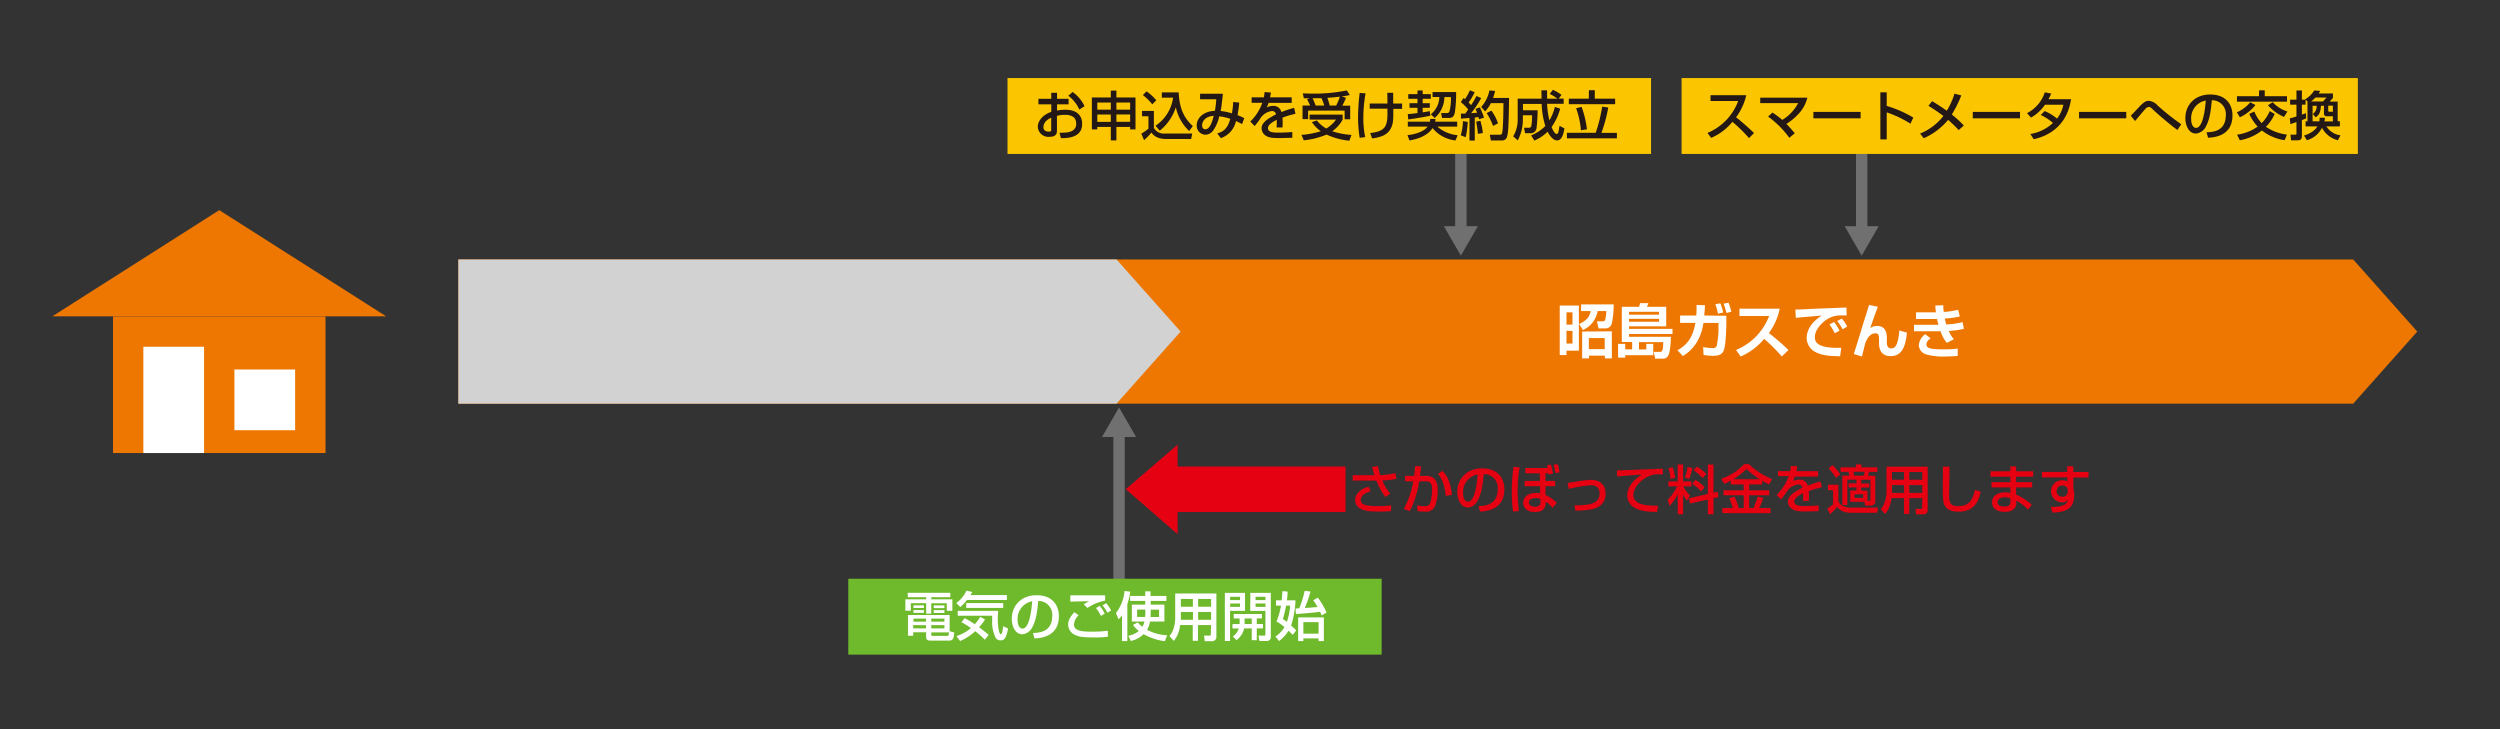 <svg xmlns="http://www.w3.org/2000/svg" viewBox="0 0 680.31 198.43">
  <rect x="0" y="0" width="680.31" height="198.43" fill="#333333" stroke="none"/>
  <defs>
    <style>
      .cls-1, .cls-2 {
        fill: none;
      }

      .cls-2 {
        stroke: #717071;
        stroke-width: 3.1px;
      }

      .cls-2, .cls-4, .cls-5 {
        stroke-miterlimit: 10;
      }

      .cls-3 {
        fill: #717071;
      }

      .cls-4, .cls-8 {
        fill: #ed7700;
      }

      .cls-4 {
        stroke: #ed7700;
      }

      .cls-4, .cls-5 {
        stroke-width: 2.06px;
      }

      .cls-5 {
        fill: #d2d2d3;
        stroke: #d2d2d3;
      }

      .cls-6 {
        fill: #fff;
      }

      .cls-7 {
        fill: #e50012;
      }

      .cls-9 {
        fill: #fbc600;
      }

      .cls-10 {
        fill: #231815;
      }

      .cls-11 {
        fill: #6fb92c;
      }
    </style>
  </defs>
  <g id="レイヤー_2" data-name="レイヤー 2">
    <g id="レイヤー_1-2" data-name="レイヤー 1">
      <g>
        <rect class="cls-1" width="680.31" height="198.43"/>
        <g>
          <line class="cls-2" x1="506.61" y1="62.9" x2="506.61" y2="36.92"/>
          <polygon class="cls-3" points="511.24 61.55 506.61 69.57 501.98 61.55 511.24 61.55"/>
        </g>
        <polygon class="cls-4" points="639.9 108.81 125.76 108.81 125.76 71.64 639.9 71.64 656.42 90.23 639.9 108.81"/>
        <polygon class="cls-5" points="303.38 108.81 125.76 108.81 125.76 71.64 303.38 71.64 319.9 90.23 303.38 108.81"/>
        <g>
          <line class="cls-2" x1="397.54" y1="62.9" x2="397.54" y2="26.2"/>
          <polygon class="cls-3" points="402.17 61.55 397.54 69.57 392.9 61.55 402.17 61.55"/>
        </g>
        <g>
          <line class="cls-2" x1="304.52" y1="117.55" x2="304.52" y2="170.82"/>
          <polygon class="cls-3" points="299.89 118.91 304.52 110.88 309.16 118.91 299.89 118.91"/>
        </g>
        <g>
          <path class="cls-6" d="M424.44,83.14h5.21V95.43h-3.37v1.2h-1.84ZM426.28,85v3.33h1.63V85Zm0,5v3.49h1.63V90.06Zm4-7.16h8.84a24.55,24.55,0,0,1-.5,5.17,1.79,1.79,0,0,1-1.7,1.36H435l-.43-1.92h1.52c.59,0,.69-.32.77-.67a9.68,9.68,0,0,0,.25-2.13h-2.35a6.89,6.89,0,0,1-4,5.15l-1.07-1.64c2.43-1,2.95-2.39,3.17-3.51h-2.64Zm8.34,7.32v7.36h-1.89v-.74h-4.32v.74h-1.87V90.22ZM432.36,92v3h4.32V92Z"/>
          <path class="cls-6" d="M444.15,95.07v-2h-2.82V83.49H446a6,6,0,0,0,.32-1h2.25a6.44,6.44,0,0,1-.4,1h5.25v5.32H443.3v.69h11.83v1.39H443.3v.77h11.4c-.16,4.61-.59,5.94-2.23,5.94h-2.05L450,95.75h1.6c.61,0,1,0,1-2.65H446v2H448V93.58h1.89v3.07h-7.63v.66h-1.94V93.58h1.94v1.49Zm-.85-10.23v.78h8.16v-.78Zm0,1.92v.8h8.16v-.8Z"/>
          <path class="cls-6" d="M469.78,85.93v2.25c0,.29-.09,5.54-.64,7-.46,1.25-1.26,1.64-3,1.64a12.29,12.29,0,0,1-2.56-.25l-.11-2.13a16.82,16.82,0,0,0,2.51.29c.91,0,1.09-.34,1.2-.72a23.83,23.83,0,0,0,.46-5.2v-.93h-4.09c-.87,6.1-4.55,8.37-5.61,9l-1.47-1.58c1.84-1,4.12-2.7,4.88-7.44H457.2v-2h4.39a23.84,23.84,0,0,0,.08-2.87l2.29.07c0,.72-.07,1.15-.19,2.8Zm-2.28-.58a18.43,18.43,0,0,0-.71-2.58l1.36-.22a14,14,0,0,1,.77,2.5Zm2.3-.19a16.49,16.49,0,0,0-.77-2.53l1.35-.26a15.15,15.15,0,0,1,.75,2.47Z"/>
          <path class="cls-6" d="M472.42,95.23a16.22,16.22,0,0,0,9-9.24h-8.08v-2H484.3a16.4,16.4,0,0,1-2.95,6.64,56.2,56.2,0,0,1,5.33,4.63L484.87,97a46.18,46.18,0,0,0-4.8-4.79,17.19,17.19,0,0,1-6.39,4.8Z"/>
          <path class="cls-6" d="M502.52,85.83c-.37,0-1.41,0-2,0a6.9,6.9,0,0,0-4,1.54c-.91.71-2.65,2.39-2.65,4.39,0,1.23.52,3.1,7.18,2.88l-.3,2.29c-3.51,0-5.14-.35-6.61-1.08A4.36,4.36,0,0,1,491.64,92c0-1,.28-3.69,4.09-6.13l-7.07.61-.08-2.24c1.07,0,2.35-.08,3.54-.14,1.37-.08,8.7-.35,10.34-.42Zm-3.23,4.85a19.16,19.16,0,0,0-1.44-2.4l1.25-.66A12.48,12.48,0,0,1,500.57,90Zm2.13-1.06a14.92,14.92,0,0,0-1.48-2.27l1.27-.66a11.6,11.6,0,0,1,1.46,2.17Z"/>
          <path class="cls-6" d="M511,83.48c-.39,1-1.92,5.36-2.07,5.82a3.12,3.12,0,0,1,1.87-.6c2.66,0,2.66,2.48,2.66,3.61v.85c0,.4,0,1.65,1.17,1.65s1.9-1,2.22-4.88l2.07.59c-.4,4.24-1.62,6.39-4.43,6.39-2.31,0-3.16-1.49-3.16-3.56V92.7c0-1.22,0-2-1-2-1.73,0-2.51,2.09-2.78,2.81-.05.22-.72,2.93-.87,3.5l-2.21-.67c2-6.37,2.18-7.08,3.09-10,.51-1.63.83-2.62,1.06-3.36Z"/>
          <path class="cls-6" d="M528.81,83.06c0,.67.05,1.15.13,1.83a20,20,0,0,0,3.9-.6l.48,1.81a21.39,21.39,0,0,1-4.1.58c.1.5.23,1,.4,1.6a20,20,0,0,0,4.45-.63l.34,1.83a24.54,24.54,0,0,1-4.11.58,8.2,8.2,0,0,0,1.4,2.25l-1.92,1a9.17,9.17,0,0,1-1.69-3.17h-7.24V88.38H527l.5,0c-.19-.69-.32-1.2-.38-1.57h-5.72V85h5.41c-.09-.71-.14-1.32-.17-1.86Zm-3.46,9c-.37.29-1.12.9-1.12,1.65,0,1,1.12,1.14,1.84,1.24a25.76,25.76,0,0,0,2.82.11,26.23,26.23,0,0,0,3.85-.21v2c-.88.08-1.84.15-3.1.15a17,17,0,0,1-5.49-.56,2.78,2.78,0,0,1-2-2.5,4.07,4.07,0,0,1,1.76-3Z"/>
        </g>
        <g>
          <path class="cls-7" d="M375,126.86a15.75,15.75,0,0,0,.59,2.43,21.34,21.34,0,0,0,4.11-.54l.32,1.54a20.39,20.39,0,0,1-3.86.47,13,13,0,0,0,2.18,3.6l-1.36.89a18.76,18.76,0,0,1-2.43-4.46h-6.45v-1.47H374c-.37-1.23-.52-1.84-.62-2.27Zm-2,6.83c-2.26.63-2.69,1.67-2.69,2.35,0,1.46,1.83,1.68,4.55,1.68a27.46,27.46,0,0,0,3.72-.2l-.06,1.56a29.26,29.26,0,0,1-3.38.13c-2.82,0-3.91-.25-4.88-.77a2.6,2.6,0,0,1-1.49-2.3c0-1.76,1.51-3.11,3.65-3.7Z"/>
          <path class="cls-7" d="M386.72,126.94c-.06.63-.13,1.2-.32,2.56h1.75c2.91,0,3.1,2.61,3.1,4a12.43,12.43,0,0,1-.76,4.3,2.59,2.59,0,0,1-2.57,1.44,18.25,18.25,0,0,1-2.18-.17l-.09-1.55a9,9,0,0,0,2,.22c.93,0,1.38-.25,1.64-1.13a16.16,16.16,0,0,0,.41-3.46c0-1.49-.41-2.18-1.7-2.17l-1.81,0a26.07,26.07,0,0,1-2.56,8.13l-1.62-.65a22.73,22.73,0,0,0,2.56-7.47l-2.21,0V129.5h2.46c.14-1.08.21-1.89.27-2.67Zm6.7,8c-.39-3.94-1.61-5.36-2.14-6l1.24-.79c.8.8,2.14,2.29,2.59,6.51Z"/>
          <path class="cls-7" d="M402.32,137.73c1.72-.07,5.25-.23,5.25-4.71a3.72,3.72,0,0,0-3.8-4c-.24,2.4-.48,5-1.58,7.06-.25.44-1.1,2-2.78,2-1.89,0-2.85-2.17-2.85-4.2,0-3.49,2.46-6.42,6.76-6.42,4.8,0,6.06,3.3,6.06,5.67,0,5.74-5.14,6-6.64,6.09Zm-4.18-3.58c0,1.56.61,2.38,1.33,2.38,1.94,0,2.5-5.41,2.65-7.43A4.87,4.87,0,0,0,398.14,134.15Z"/>
          <path class="cls-7" d="M413.54,127.18a33.91,33.91,0,0,0-.55,6.32,46.48,46.48,0,0,0,.34,5.54l-1.57.19a30.91,30.91,0,0,1-.35-5.33,39.7,39.7,0,0,1,.49-6.87Zm8.5-.76a12.62,12.62,0,0,1,.54,2.51l-1.17.18a1,1,0,0,0,0-.3h-.85l0,2.07h2.63v1.42h-2.62l0,2.4a11.29,11.29,0,0,1,3.07,2.09l-1.12,1.42a10.14,10.14,0,0,0-1.89-1.72v.28c0,2.22-1.66,2.56-2.95,2.56-2.69,0-3.18-1.71-3.18-2.54,0-1.66,1.51-2.64,3.44-2.64a5.72,5.72,0,0,1,1.17.1l0-1.95H414.9v-1.42h4.16l-.07-2.07H415.1v-1.45h6.06a4.82,4.82,0,0,0-.22-.73Zm-2.85,9.38a3,3,0,0,0-1.28-.26c-.83,0-1.87.29-1.87,1.21s1.16,1.14,1.62,1.14c1.53,0,1.53-.89,1.53-1.41Zm4.05-7.06a11.22,11.22,0,0,0-.5-2.26l1.11-.19a8.41,8.41,0,0,1,.51,2.24Z"/>
          <path class="cls-7" d="M428.44,137.52c4.5,0,6.83-.59,6.83-3.24,0-1.46-.79-2.24-2.37-2.24a40.1,40.1,0,0,0-6,1l-.31-1.63c.52-.06,2.81-.43,3.29-.51a26.3,26.3,0,0,1,3.11-.33c1.69,0,3.93.88,3.93,3.72,0,3.76-3.4,4.27-4.59,4.44a25.56,25.56,0,0,1-3.64.22Z"/>
          <path class="cls-7" d="M452.51,129.11a12.13,12.13,0,0,0-1.26-.05,6.1,6.1,0,0,0-2.87.68c-2.05,1-3.89,3-3.89,5,0,2.2,2.53,3,6.7,2.85l-.23,1.72c-3.11,0-4.66-.38-6-1.06a3.92,3.92,0,0,1-2.16-3.38c0-1.49.77-3.75,4-5.72-2.25.13-4.5.31-6.74.5L440,128c1,0,2.09-.06,3.08-.1l9.38-.38Z"/>
          <path class="cls-7" d="M456.53,134.51a11.91,11.91,0,0,1-2.19,3.17l-.55-1.65a13.71,13.71,0,0,0,2.59-3.69H454V131h2.54v-4.6H458V131h2.28v1.36h-2.2a10.25,10.25,0,0,0,1.83,2.52l-.9,1.33a9.38,9.38,0,0,1-1-1.64v5.37h-1.44Zm-1.34-7.35a16.19,16.19,0,0,1,.65,2.88l-1.27.32a9.25,9.25,0,0,0-.58-3Zm5.35.19a17.35,17.35,0,0,1-.87,3l-1.2-.36a10.9,10.9,0,0,0,.73-2.92Zm4.21,7.06v-8h1.53v7.69l1.19-.26.17,1.44-1.36.29v4.38h-1.53v-4l-4.9,1.07-.23-1.42Zm-3.38-3.81a10.7,10.7,0,0,1,2.53,2l-1,1.13a9.33,9.33,0,0,0-2.43-2.06Zm.37-3.61a11,11,0,0,1,2.59,2l-1,1.12a11.11,11.11,0,0,0-2.47-2.14Z"/>
          <path class="cls-7" d="M471,130.79c-.75.42-1.27.67-1.76.9l-.86-1.39a15.5,15.5,0,0,0,6.24-4h1.31a19,19,0,0,0,6.31,4.07l-.84,1.46c-.4-.2-.84-.42-1.87-1v1h-3.54v1.59h5.47v1.35h-5.47v3.48h1.19c.23-.52.84-2.1,1.14-3.12l1.55.36a23.73,23.73,0,0,1-1.15,2.76h3.07v1.38H468.69v-1.38h2.85a16.28,16.28,0,0,0-1-2.65l1.46-.44a17.43,17.43,0,0,1,1.16,3.09h1.34v-3.48H469v-1.35h5.49v-1.59H471Zm7.87-.39a21.61,21.61,0,0,1-3.62-2.79,17.21,17.21,0,0,1-3.56,2.79Z"/>
          <path class="cls-7" d="M489.08,126.91c0,.34-.09.61-.23,1.29h5.89v1.49h-6.31a7.54,7.54,0,0,1-.49,1.25,3.57,3.57,0,0,1,1.68-.42,2.15,2.15,0,0,1,2.31,1.67A27.36,27.36,0,0,1,495.4,131l.37,1.62a25.6,25.6,0,0,0-3.55,1,21.41,21.41,0,0,1,0,2.69h-1.62a6.93,6.93,0,0,0,.06-1.08c0-.41,0-.7,0-1-.65.32-2.38,1.17-2.38,2.24,0,1.23,1.63,1.23,3,1.23.19,0,1.65,0,3.62-.16v1.57c-1.09,0-2.3.07-3.39.07-1.58,0-3.07,0-4.06-.83a2.3,2.3,0,0,1-.91-1.82c0-1.48,1.43-2.52,3.92-3.82a1.07,1.07,0,0,0-1.13-.88,4.31,4.31,0,0,0-3,1.81,21.62,21.62,0,0,1-1.68,2.27l-1.19-1.23a13,13,0,0,0,3.27-5.11h-2.9V128.2h3.32a10,10,0,0,0,.19-1.42Z"/>
          <path class="cls-7" d="M497.45,131.91h2.82v4.35c.49,1.87,3.05,1.87,3.23,1.87h7.59l-.29,1.41h-7.3a6,6,0,0,1-2.1-.42,3.69,3.69,0,0,1-1.45-1.18,13.72,13.72,0,0,1-2,2l-.69-1.59a12.65,12.65,0,0,0,1.56-1.09v-3.87h-1.39Zm1.21-5.36a17.11,17.11,0,0,1,2.15,2.55l-1.2.94a19.64,19.64,0,0,0-2-2.62Zm8.71,10H503.5v-3.08h1.69v-.82h-2.14v-1.12h2.14v-1H502.7v6.89h-1.36v-8h1.94L503,128.4h-2.15v-1.22h4.22v-.8h1.45v.8h4.34v1.22h-2.23a8.18,8.18,0,0,1-.32,1.06h2v6.93a1.11,1.11,0,0,1-1.18,1.19h-1.62Zm-3-8.16c.09.38.1.45.2,1.06h2.56a5.12,5.12,0,0,0,.26-1.06Zm.3,6.11v1H507v-1Zm4,1.75c.19,0,.32,0,.32-.33v-5.36h-2.5v1h2.18v1.12h-2.18v.82h1.7v2.78Z"/>
          <path class="cls-7" d="M523.09,135.56h-3.53v4.29h-1.43v-4.29h-3.44a7.71,7.71,0,0,1-1.71,4.32l-1.19-1.33a5.55,5.55,0,0,0,1-1.67,9,9,0,0,0,.57-3V127h11.21v11.73a1.14,1.14,0,0,1-1.25,1.25h-1.92l-.17-1.51h1.47a.3.3,0,0,0,.35-.33ZM514.86,132v1.65c0,.09,0,.42,0,.48h3.29V132Zm0-3.56v2.11h3.27v-2.11Zm4.7,0v2.11h3.53v-2.11Zm0,3.56v2.13h3.53V132Z"/>
          <path class="cls-7" d="M530.53,127c0,1.23-.13,7.41-.13,7.78,0,2.25.54,2.95,2.43,2.95,3.27,0,4-1.93,4.59-4.41l1.59.45c-.35,1.64-1.16,5.48-6,5.48-2.17,0-3.2-.71-3.73-1.53s-.61-2.17-.61-4.73c0-1.29,0-3.21.06-6Z"/>
          <path class="cls-7" d="M547.06,128.25v-1.34h1.59v1.34h4.63v1.46h-4.63v1.49H553v1.44h-4.38v1.94a16.38,16.38,0,0,1,4.28,2.76l-1,1.34a14.13,14.13,0,0,0-3.23-2.46v.29a2.67,2.67,0,0,1-.32,1.69,3.36,3.36,0,0,1-2.79,1.08c-2.91,0-3.47-1.59-3.47-2.6,0-2,2-2.71,3.64-2.71a5.82,5.82,0,0,1,1.35.15v-1.48h-5.14V131.2h5.14v-1.49h-5.41v-1.46Zm0,7.34a4.35,4.35,0,0,0-1.48-.27c-.82,0-2,.27-2,1.32s1,1.18,1.86,1.18c1.64,0,1.64-.82,1.64-1.42Z"/>
          <path class="cls-7" d="M562.53,126.89h1.68v1.56h4.12v1.49h-4.12V133a7.33,7.33,0,0,1,.23,1.84c0,4.21-3.36,4.53-5.87,4.67l-.51-1.53c3.59-.07,4.34-.77,4.67-1.88a2,2,0,0,1-1.59.58,3,3,0,1,1,0-6,2.88,2.88,0,0,1,1.44.35l0-1.11h-6.92v-1.49h6.89Zm.14,6.61a1.17,1.17,0,0,0-.29-.89,1.61,1.61,0,0,0-1.17-.49,1.47,1.47,0,0,0-1.53,1.52,1.41,1.41,0,0,0,1.49,1.52,1.36,1.36,0,0,0,1.5-1.39Z"/>
        </g>
        <g>
          <rect class="cls-8" x="30.75" y="86.1" width="57.83" height="37.18"/>
          <rect class="cls-6" x="39.01" y="94.36" width="16.52" height="28.92"/>
          <rect class="cls-6" x="63.79" y="100.55" width="16.52" height="16.52"/>
          <polygon class="cls-8" points="59.66 57.18 105.1 86.09 14.22 86.09 59.66 57.18"/>
        </g>
        <rect class="cls-9" x="457.6" y="21.24" width="184.03" height="20.65"/>
        <g>
          <path class="cls-10" d="M464.64,36.17A15,15,0,0,0,473,27.49h-7.53V25.91h9.73a15.79,15.79,0,0,1-2.78,6,64.12,64.12,0,0,1,4.89,4.29l-1.36,1.38a41.93,41.93,0,0,0-4.52-4.43,15.13,15.13,0,0,1-5.78,4.37Z"/>
          <path class="cls-10" d="M486.92,37.5a25.52,25.52,0,0,0-5.78-5.77l1.18-1.1a22.33,22.33,0,0,1,2.68,2,11.71,11.71,0,0,0,4.32-4.57H479V26.58h12.83a9.85,9.85,0,0,1-2.49,4.5,16.21,16.21,0,0,1-3.21,2.64c1.05,1.06,1.79,2,2.28,2.53Z"/>
          <path class="cls-10" d="M506.32,30.45V32.2H493.47V30.45Z"/>
          <path class="cls-10" d="M513.42,25.12v3.7A31.7,31.7,0,0,1,520.66,32l-.78,1.66a29.82,29.82,0,0,0-6.46-3.08v7.35h-1.73V25.12Z"/>
          <path class="cls-10" d="M533,35.4a32.1,32.1,0,0,0-2.87-2.78,18.23,18.23,0,0,1-6.63,5l-1-1.27a15.19,15.19,0,0,0,6.34-4.79,45.52,45.52,0,0,0-4.07-2.76l1-1.27c.91.55,2.29,1.39,4,2.6a19.49,19.49,0,0,0,2.09-4.64l1.86.47a33.23,33.23,0,0,1-2.58,5.2,28.24,28.24,0,0,1,3.26,3Z"/>
          <path class="cls-10" d="M549.69,30.45V32.2H536.84V30.45Z"/>
          <path class="cls-10" d="M556.41,30.22a12.6,12.6,0,0,1,3.35,2.06,8.82,8.82,0,0,0,1.73-3.78h-5a11.45,11.45,0,0,1-3.81,3.5l-1.08-1.21a9.71,9.71,0,0,0,4.84-5.66l1.75.33a14.62,14.62,0,0,1-.76,1.54h6.16c-.38,2.24-1.61,8.91-10.16,10.89l-.94-1.43a11.74,11.74,0,0,0,6.17-3,13.94,13.94,0,0,0-3.33-2.17Z"/>
          <path class="cls-10" d="M578.61,30.45V32.2H565.76V30.45Z"/>
          <path class="cls-10" d="M592.53,35.37c-2.11-1.5-5.53-4.5-6.34-5.26s-1-1-1.4-1a1.45,1.45,0,0,0-1,.55c-.46.49-2.39,2.8-2.78,3.27l-1.18-1.44c.47-.44,1.57-1.63,2.27-2.38,1.53-1.65,2.18-1.67,2.66-1.67a3.7,3.7,0,0,1,2.4,1.28,63.49,63.49,0,0,0,6.41,5.09Z"/>
          <path class="cls-10" d="M600.45,36c1.72-.07,5.25-.23,5.25-4.72a3.73,3.73,0,0,0-3.81-4c-.23,2.4-.47,5-1.57,7.06a3.4,3.4,0,0,1-2.78,2c-1.9,0-2.85-2.17-2.85-4.2,0-3.48,2.46-6.42,6.76-6.42,4.8,0,6.06,3.3,6.06,5.67,0,5.74-5.14,6-6.64,6.09Zm-4.18-3.59c0,1.56.6,2.39,1.33,2.39,1.93,0,2.5-5.41,2.64-7.44A4.87,4.87,0,0,0,596.27,32.42Z"/>
          <path class="cls-10" d="M614.76,24.58h1.53v1.59h6.06v1.49H608.73V26.17h6Zm-1,4a11.6,11.6,0,0,1-4.24,3.34l-.81-1.36a9.87,9.87,0,0,0,3.64-2.73Zm7.94,9.57a13,13,0,0,1-6.18-2.64,13.51,13.51,0,0,1-6,2.66l-.77-1.52a12.65,12.65,0,0,0,5.61-2.2A13,13,0,0,1,612.07,31l1.39-.66a9.9,9.9,0,0,0,2,3.17,10.65,10.65,0,0,0,2.19-3.27L619,31a11.48,11.48,0,0,1-2.39,3.51,13,13,0,0,0,5.72,2.12Zm-.16-6.33a12.41,12.41,0,0,1-4.38-3.18l1.3-.84a8.89,8.89,0,0,0,4,2.54Z"/>
          <path class="cls-10" d="M623.1,32.2a13.63,13.63,0,0,0,1.82-.52V28.49H623.2V27.13h1.72V24.62h1.48v2.51h1v1.36h-1v2.69l1.1-.38.07,1.4c-.39.18-.81.35-1.17.5V37c0,1-.5,1.18-1.16,1.18h-1.79l-.15-1.54h1.35c.26,0,.27-.11.27-.29V33.23l-1.65.54Zm4.82.83V27.61h0l-.64-.57a7.59,7.59,0,0,0,2.48-2.42l1.62.11c-.12.21-.15.29-.42.71h3.89v1.21l-.9,1h2.19V33h.6v1.4h-3.67a5.35,5.35,0,0,0,3.83,2.42l-.69,1.34a6.69,6.69,0,0,1-4.34-3.38,6.67,6.67,0,0,1-4.09,3.38l-.8-1.27c.62-.2,2.78-.94,3.62-2.49H627.4V33Zm4.22-5.42c.32-.34.9-1,.94-1.06h-3a12.39,12.39,0,0,1-1.16,1.06Zm-1,5.42a4.61,4.61,0,0,0,.08-1h1.47c-.06.45-.09.66-.16,1h2.3V31.64h-1.62c-.75,0-.81-.48-.81-.85v-2h-.82c-.09,1.93-.6,2.56-1.42,3.13l-.8-.91a2.46,2.46,0,0,0,1.06-2.22h-1.11V33Zm2.43-4.27v1.36c0,.22.09.28.38.28h.88V28.76Z"/>
        </g>
        <rect class="cls-9" x="274.17" y="21.24" width="175.12" height="20.65"/>
        <g>
          <path class="cls-10" d="M286.06,25.25h1.59v1.63h3.14v1.51h-3.14v1.7a11.46,11.46,0,0,1,2.27-.23c2.74,0,4.56,1.26,4.56,3.85,0,3.24-2.92,3.95-5.8,3.88l-.35-1.47c1.88,0,2.69-.08,3.52-.57a2,2,0,0,0,1-2c0-2.3-2.46-2.3-3.07-2.3a7.88,7.88,0,0,0-2.16.28v4c0,.5,0,1.7-2,1.7a2.89,2.89,0,0,1-3.21-2.69c0-1.83,1.62-3.42,3.67-4.1V28.39h-3.5V26.88h3.5Zm0,6.78c-1.63.7-2.12,1.75-2.12,2.59,0,1.14,1.12,1.2,1.44,1.2.68,0,.68-.23.68-.51Zm5.82-7a10,10,0,0,1,3.25,3.87l-1.42.91a9.63,9.63,0,0,0-3-3.76Z"/>
          <path class="cls-10" d="M302.28,38.21V34.55H298.6v.66h-1.48V26.52h5.16V24.65h1.52v1.87H309v8.69h-1.46v-.66H303.8v3.66Zm-3.68-8.36h3.68V27.91H298.6Zm0,3.31h3.68v-2H298.6Zm5.2-5.25v1.94h3.74V27.91Zm0,3.24v2h3.74v-2Z"/>
          <path class="cls-10" d="M310.78,30.19H314v4.63A3.1,3.1,0,0,0,317,36.34h7.42l-.27,1.48h-6.82c-2.63,0-3.51-1.12-4-1.75a16.64,16.64,0,0,1-2,2.07l-.75-1.77A12,12,0,0,0,312.52,35V31.64h-1.74ZM312,24.86a13.2,13.2,0,0,1,2.65,2.43l-1.09,1.1A14.62,14.62,0,0,0,311,25.87Zm2.44,9.36a11,11,0,0,0,4.79-7.64h-3.07V25.15h4.59c.19,5,1.95,7.43,3.85,9.15l-1,1.35a12.46,12.46,0,0,1-3.63-6.47,13.43,13.43,0,0,1-4.37,6.38Z"/>
          <path class="cls-10" d="M337.23,27.92c-.17,1.74-.3,2.45-.47,3.43a10.33,10.33,0,0,1,1.83.81L338,33.77a17,17,0,0,0-1.66-.83,6.31,6.31,0,0,1-4.11,4.65l-1-1.26c1.52-.49,2.81-1.16,3.56-4a15.45,15.45,0,0,0-3-.68,10.52,10.52,0,0,1-1.71,3.93A2.66,2.66,0,0,1,328,36.66a2.43,2.43,0,0,1-2.34-2.6c0-2,1.95-3.81,4.94-3.9a25.27,25.27,0,0,0,.37-3.15h-4.4v-1.5h6.19c0,.23,0,.45-.25,2.38-.08.86-.24,1.77-.34,2.32a15.11,15.11,0,0,1,3.06.64,21.45,21.45,0,0,0,.35-3.1Zm-10.11,6.19c0,.74.41,1.07.88,1.07,1.35,0,2-2.51,2.28-3.66C327.56,31.7,327.12,33.45,327.12,34.11Z"/>
          <path class="cls-10" d="M345.85,25.19c-.05.33-.09.61-.24,1.29h5.89V28h-6.3a7.22,7.22,0,0,1-.5,1.24,3.63,3.63,0,0,1,1.68-.42,2.17,2.17,0,0,1,2.32,1.68,28.91,28.91,0,0,1,3.47-1.16l.36,1.62A28.42,28.42,0,0,0,349,32a21.51,21.51,0,0,1,0,2.69h-1.62a8.32,8.32,0,0,0,.06-1.08c0-.41,0-.7,0-1-.65.32-2.39,1.18-2.39,2.25,0,1.23,1.64,1.23,3,1.23.19,0,1.65,0,3.62-.16V37.5c-1.08,0-2.3.07-3.38.07-1.58,0-3.07,0-4.07-.82a2.38,2.38,0,0,1-.91-1.83c0-1.47,1.43-2.51,3.92-3.81a1.06,1.06,0,0,0-1.13-.89,4.31,4.31,0,0,0-3,1.81,19.38,19.38,0,0,1-1.68,2.27l-1.18-1.23a13.26,13.26,0,0,0,3.27-5.1h-2.91V26.48h3.33a8.64,8.64,0,0,0,.18-1.42Z"/>
          <path class="cls-10" d="M358.35,32.77a8.36,8.36,0,0,0,2.58,2.2,9.28,9.28,0,0,0,2.64-2.42h-7.2V31.18h9v1.37a9.22,9.22,0,0,1-2.84,3.16,20.68,20.68,0,0,0,5.24,1l-.58,1.58A18.82,18.82,0,0,1,361,36.62a21.79,21.79,0,0,1-6.21,1.57l-.64-1.49a22.57,22.57,0,0,0,5.28-1A8.91,8.91,0,0,1,357,33.22Zm-1.84-4.05c-.18-.44-.59-1.27-.82-1.72l.69-.26-1.57,0-.29-1.32c.78,0,1.5.06,2.63.06a45.84,45.84,0,0,0,9.36-.87l.8,1.26c-.66.13-1.29.26-2.22.39l1.19.36a22.9,22.9,0,0,1-1,2.13h2.14v3.7h-1.52V30.09h-9.93v2.33h-1.52v-3.7Zm3.84,0a14.36,14.36,0,0,0-.74-2c-.51,0-1.39,0-2.42,0,.31.65.58,1.31.84,2Zm3.25,0a13.63,13.63,0,0,0,1-2.42c-.88.12-1.13.15-3.4.32a17.18,17.18,0,0,1,.64,2.1Z"/>
          <path class="cls-10" d="M371.61,25.41A36.67,36.67,0,0,0,371,32a23.67,23.67,0,0,0,.51,5.31L370,37.5a36.07,36.07,0,0,1-.44-5.69,60.16,60.16,0,0,1,.44-6.53Zm5.94,2.76c0-.46,0-2.49-.05-2.91h1.62c0,.46,0,2.56,0,2.91h2.43v1.46h-2.4c0,2.34.06,3.69-.54,5.05-.89,2-2.74,2.65-5.22,3l-.53-1.48c4.4-.49,4.83-2,4.68-6.62h-4.81V28.17Z"/>
          <path class="cls-10" d="M390.62,32.36a4.65,4.65,0,0,1-.08.74h6v1.35h-5.42a9.87,9.87,0,0,0,5.54,2.35l-.59,1.42a9.31,9.31,0,0,1-6.24-3.37c-1,1.62-3.24,2.89-6.28,3.37L383,36.78c1.43-.16,4.31-.71,5.48-2.33H383.1V33.1h6a6.55,6.55,0,0,0,.1-.74Zm-7.53-1.3c.88-.08,1.78-.17,2.64-.3V29.33h-2.17V28.08h2.17v-1.2h-2.51V25.61h2.51v-1h1.42v1h2.21v1.27h-2.21v1.2h1.93v1.25h-1.93v1.24c.81-.12,1.38-.23,1.93-.33l.13,1.26c-1.78.36-4.24.78-6,1Zm6.74-6h6.42a37.43,37.43,0,0,1-.33,5.42c-.18.83-.41,1.62-1.56,1.62h-1.94l-.26-1.34h1.54a.69.69,0,0,0,.73-.44,12.88,12.88,0,0,0,.39-3.9h-1.77a7.58,7.58,0,0,1-2.64,5.68l-1.05-1a6.16,6.16,0,0,0,2.32-4.71h-1.85Z"/>
          <path class="cls-10" d="M397.55,30.92l1.18,0c.17-.25.41-.55.8-1.13a12.77,12.77,0,0,0-2-2l.74-1.12c.13.09.26.21.4.31A16.29,16.29,0,0,0,400,24.57l1.29.53a15.82,15.82,0,0,1-1.64,2.79l.67.71a20,20,0,0,0,1.46-2.47l1.29.56a29.25,29.25,0,0,1-2.74,4.11l1.61-.11a8.07,8.07,0,0,0-.42-1.06l1.19-.4A23.88,23.88,0,0,1,403.84,32l-1.35.45c-.06-.23-.08-.32-.17-.59l-1,.13v6.26h-1.44V32.1l-2.3.19Zm1.85,2.25a22.34,22.34,0,0,1-.55,4.16l-1.35-.5a14.23,14.23,0,0,0,.59-3.86Zm3.45-.29a17.59,17.59,0,0,1,.67,3.33l-1.35.22a26.42,26.42,0,0,0-.47-3.33Zm4-8.14a17,17,0,0,1-.55,1.91h4.36c-.12,6.8-.16,9.2-.54,10.47a1.33,1.33,0,0,1-1.26,1.1H405.7l-.29-1.55H408c.57,0,.71-.13.81-.68.25-1.36.32-6.55.31-7.92H405.7a8.87,8.87,0,0,1-1.56,2.24l-1.07-1.2a9.58,9.58,0,0,0,2.24-4.5Zm-1,5.37a12.59,12.59,0,0,1,1.79,3.45l-1.34.71a17.06,17.06,0,0,0-1.75-3.5Z"/>
          <path class="cls-10" d="M416.65,36.85a11.65,11.65,0,0,0,3.87-2.56,22.76,22.76,0,0,1-1-6h-5.09V30h4a43.72,43.72,0,0,1-.3,4.86,1.59,1.59,0,0,1-1.79,1.39H415l-.26-1.49h1.4c.47,0,.57-.41.6-.63a16.68,16.68,0,0,0,.17-2.77h-2.5v1.2a12.35,12.35,0,0,1-1.38,5.64l-1.25-1.1A8.86,8.86,0,0,0,413,32.61V26.85h6.5c0-.49-.05-2.08-.05-2.27H421c0,.55,0,.88,0,2.27h2.8a13.18,13.18,0,0,0-2.07-1.3l.84-1.11a11.52,11.52,0,0,1,2.35,1.39l-.76,1h1.35v1.41H421a23.72,23.72,0,0,0,.63,4.52,13.57,13.57,0,0,0,1.49-3.66l1.44.47a15.25,15.25,0,0,1-2.34,5c0,.07.78,1.88,1.33,1.88s.56-.64.84-2.22l1.33.71c-.26,1.44-.64,3.27-2,3.27s-2.44-2.08-2.58-2.37a11.56,11.56,0,0,1-3.6,2.42Z"/>
          <path class="cls-10" d="M426.39,36.14h7.84A42.62,42.62,0,0,0,436,29l1.65.26a41.7,41.7,0,0,1-1.86,6.89H440v1.5H426.39Zm6-11.6h1.59v2.31h5.54v1.51H426.91V26.85h5.44Zm-2,4.55a26.76,26.76,0,0,1,1.46,6.11l-1.64.24a23.61,23.61,0,0,0-1.31-6Z"/>
        </g>
        <rect class="cls-11" x="230.84" y="157.49" width="145.14" height="20.65"/>
        <g>
          <path class="cls-6" d="M247,161.32h11.6v1.2h-5.18v.58h5.74v3.11h-1.52v-2.05h-4.22V167h-1.38v-2.86h-4.18v2.05h-1.49V163.1h5.67v-.58h-5Zm12.68,10.78c-.1,1.39-.29,2.22-1.26,2.22h-5c-.74,0-1.4,0-1.4-1v-1.26h-3.52V173h-1.42v-5.65h11.34v4.42Zm-11.18-2V171H252v-.86Zm.07-1.76v.83H252v-.83Zm0-3.62h2.84v.74h-2.84Zm0,1.29h2.84v.77h-2.84Zm4.85,2.33v.83H257v-.83Zm0,1.76V171H257v-.86Zm0,2v.52c0,.32,0,.41.36.41h3.89c.41,0,.51,0,.56-.93Zm.66-7.35H257v.74h-2.9Zm0,1.29H257v.77h-2.9Z"/>
          <path class="cls-6" d="M263.14,163.27a15.12,15.12,0,0,1-1.81,1.93l-1.1-1.09a9.13,9.13,0,0,0,2.78-3.38l1.58.37c-.28.45-.33.58-.51.83H274v1.34ZM268,174.09a23,23,0,0,0-2.62-2.33,14.3,14.3,0,0,1-4.12,2.69l-1-1.37a10.64,10.64,0,0,0,3.94-2.17,22.39,22.39,0,0,0-2.56-1.59l.85-1.11a19.93,19.93,0,0,1,2.77,1.66,16.18,16.18,0,0,0,1.49-2l1.31.69a12.26,12.26,0,0,1-1.63,2.11c1.33,1,2.15,1.71,2.62,2.11Zm-7.39-7.85h11c0,.48-.09,1-.09,2,0,2.54.38,4.35.81,4.35s.5-1.07.67-2.18l1.32.62c-.54,3-1.26,3.23-2.06,3.23a1.5,1.5,0,0,1-1.27-.63,9.55,9.55,0,0,1-1-4.71c0-.64,0-1.06,0-1.36h-9.36ZM273,164.11v1.32H262.93v-1.32Z"/>
          <path class="cls-6" d="M281.09,172.26c1.72-.08,5.25-.24,5.25-4.72a3.73,3.73,0,0,0-3.81-4c-.23,2.4-.47,5-1.57,7.06a3.4,3.4,0,0,1-2.78,2c-1.9,0-2.85-2.17-2.85-4.2,0-3.48,2.46-6.42,6.76-6.42,4.8,0,6.06,3.3,6.06,5.67,0,5.74-5.14,6-6.64,6.09Zm-4.18-3.59c0,1.56.6,2.39,1.33,2.39,1.94,0,2.5-5.41,2.64-7.44A4.87,4.87,0,0,0,276.91,168.67Z"/>
          <path class="cls-6" d="M293.53,167.45a3.57,3.57,0,0,0-1.27,2.53c0,1.89,2.78,1.91,4.95,1.91a28.65,28.65,0,0,0,4.24-.26l.05,1.62a23.47,23.47,0,0,1-3.76.21c-2.85,0-4.08-.13-5.31-.73a3.14,3.14,0,0,1-1.76-2.72c0-1.33.64-2.24,1.69-3.42Zm7.18-4a12.68,12.68,0,0,0-4.79,2l-1-1a9.09,9.09,0,0,1,1.5-.84c-3,.05-4.22.08-5.15.13V162h9.48Zm-1.12,4.15a12.57,12.57,0,0,0-1.34-2.14l1-.6a11.79,11.79,0,0,1,1.38,2.13Zm1.78-.87a12,12,0,0,0-1.36-2l1-.6a10.18,10.18,0,0,1,1.36,2Z"/>
          <path class="cls-6" d="M305.32,167.44a7.36,7.36,0,0,1-.93,1.1l-.71-1.72a11.5,11.5,0,0,0,2.33-6l1.56.19a17.43,17.43,0,0,1-.79,3.36v10.08h-1.46Zm7.81-3.92v1h3.73v4.62h-3.92a5.89,5.89,0,0,1-.8,2.24,12.67,12.67,0,0,0,5.49,1.49l-.66,1.62a16.15,16.15,0,0,1-5.78-1.92,6.83,6.83,0,0,1-3.5,1.85l-.65-1.42a6.07,6.07,0,0,0,2.86-1.3,7.9,7.9,0,0,1-1.59-1.64l1.29-.7a7.61,7.61,0,0,0,1.27,1.2,5.14,5.14,0,0,0,.55-1.42H308v-4.62h3.64v-1h-4.11v-1.36h4.11v-1.24h1.45v1.24h4.32v1.36Zm-1.45,2.37h-2.24v2h2.18a13,13,0,0,0,.06-1.42Zm1.45.65c0,.64,0,1.09-.05,1.36h2.33v-2h-2.28Z"/>
          <path class="cls-6" d="M329.57,170.09H326v4.28h-1.43v-4.28h-3.45a7.66,7.66,0,0,1-1.7,4.31l-1.19-1.33a5.55,5.55,0,0,0,1-1.67,9.24,9.24,0,0,0,.57-3v-6.9h11.21v11.73a1.14,1.14,0,0,1-1.25,1.25h-1.92l-.18-1.51h1.48a.3.3,0,0,0,.35-.33Zm-8.23-3.55v1.65c0,.09,0,.42,0,.48h3.29v-2.13Zm0-3.56v2.12h3.27V163Zm4.7,0v2.12h3.53V163Zm0,3.56v2.13h3.53v-2.13Z"/>
          <path class="cls-6" d="M333.31,161.33h5.49v4.91h-4.08v8.19h-1.41Zm1.44,1.07v.89h2.68v-.89Zm0,1.83v.91h2.68v-.91Zm2.58,5.58a2.35,2.35,0,0,0,0-.26v-1.26h-1.6v-1.2h7.68v1.2H342v1.52h1.69V171H342v3.22h-1.37V171h-2.07a5.33,5.33,0,0,1-2.07,3.19l-1-1a4.08,4.08,0,0,0,1.6-2.17h-1.7v-1.19Zm3.3,0v-1.52h-1.94v1.52Zm-.38-8.48h5.57V173.2a1.07,1.07,0,0,1-1.09,1.23h-2l-.28-1.47H344c.25,0,.35-.08.35-.28v-6.44h-4.14Zm1.42,1.07v.89h2.69v-.89Zm0,1.83v.91h2.69v-.91Z"/>
          <path class="cls-6" d="M348.78,163.37c.05-.56.11-1.15.19-2.51l1.43.13c0,.76-.1,1.47-.2,2.38h2.34a25.39,25.39,0,0,1-1.2,6.85c.79.71,1.07,1,1.42,1.31l-1,1.23c-.35-.36-.65-.69-1.13-1.13a10.12,10.12,0,0,1-2.56,2.82l-1-1.25a7.08,7.08,0,0,0,2.45-2.56,13.3,13.3,0,0,0-2.14-1.52,20.89,20.89,0,0,0,1.21-4.33h-1.36v-1.42Zm1.21,1.42a32.62,32.62,0,0,1-.89,3.65,10.11,10.11,0,0,1,1.08.78,16.62,16.62,0,0,0,.9-4.43Zm2.56.8,1-.06a27.93,27.93,0,0,0,1.49-4.75l1.58.19a33.15,33.15,0,0,1-1.55,4.47c1.22-.07,1.43-.08,3.47-.26a17.19,17.19,0,0,0-1.18-1.81l1.26-.73A19.54,19.54,0,0,1,361,166.7l-1.38.78c-.11-.3-.2-.58-.38-1-1.2.19-5.12.54-6.59.6Zm7.71,2.41v6.45h-1.44v-.72h-4.14v.72h-1.42V168Zm-5.58,1.29v3.14h4.14v-3.14Z"/>
        </g>
        <g>
          <rect class="cls-7" x="319.42" y="126.96" width="46.74" height="12.38"/>
          <path class="cls-7" d="M320.46,145.36l-14.12-12.23L320.46,121Z"/>
        </g>
      </g>
    </g>
  </g>
</svg>
